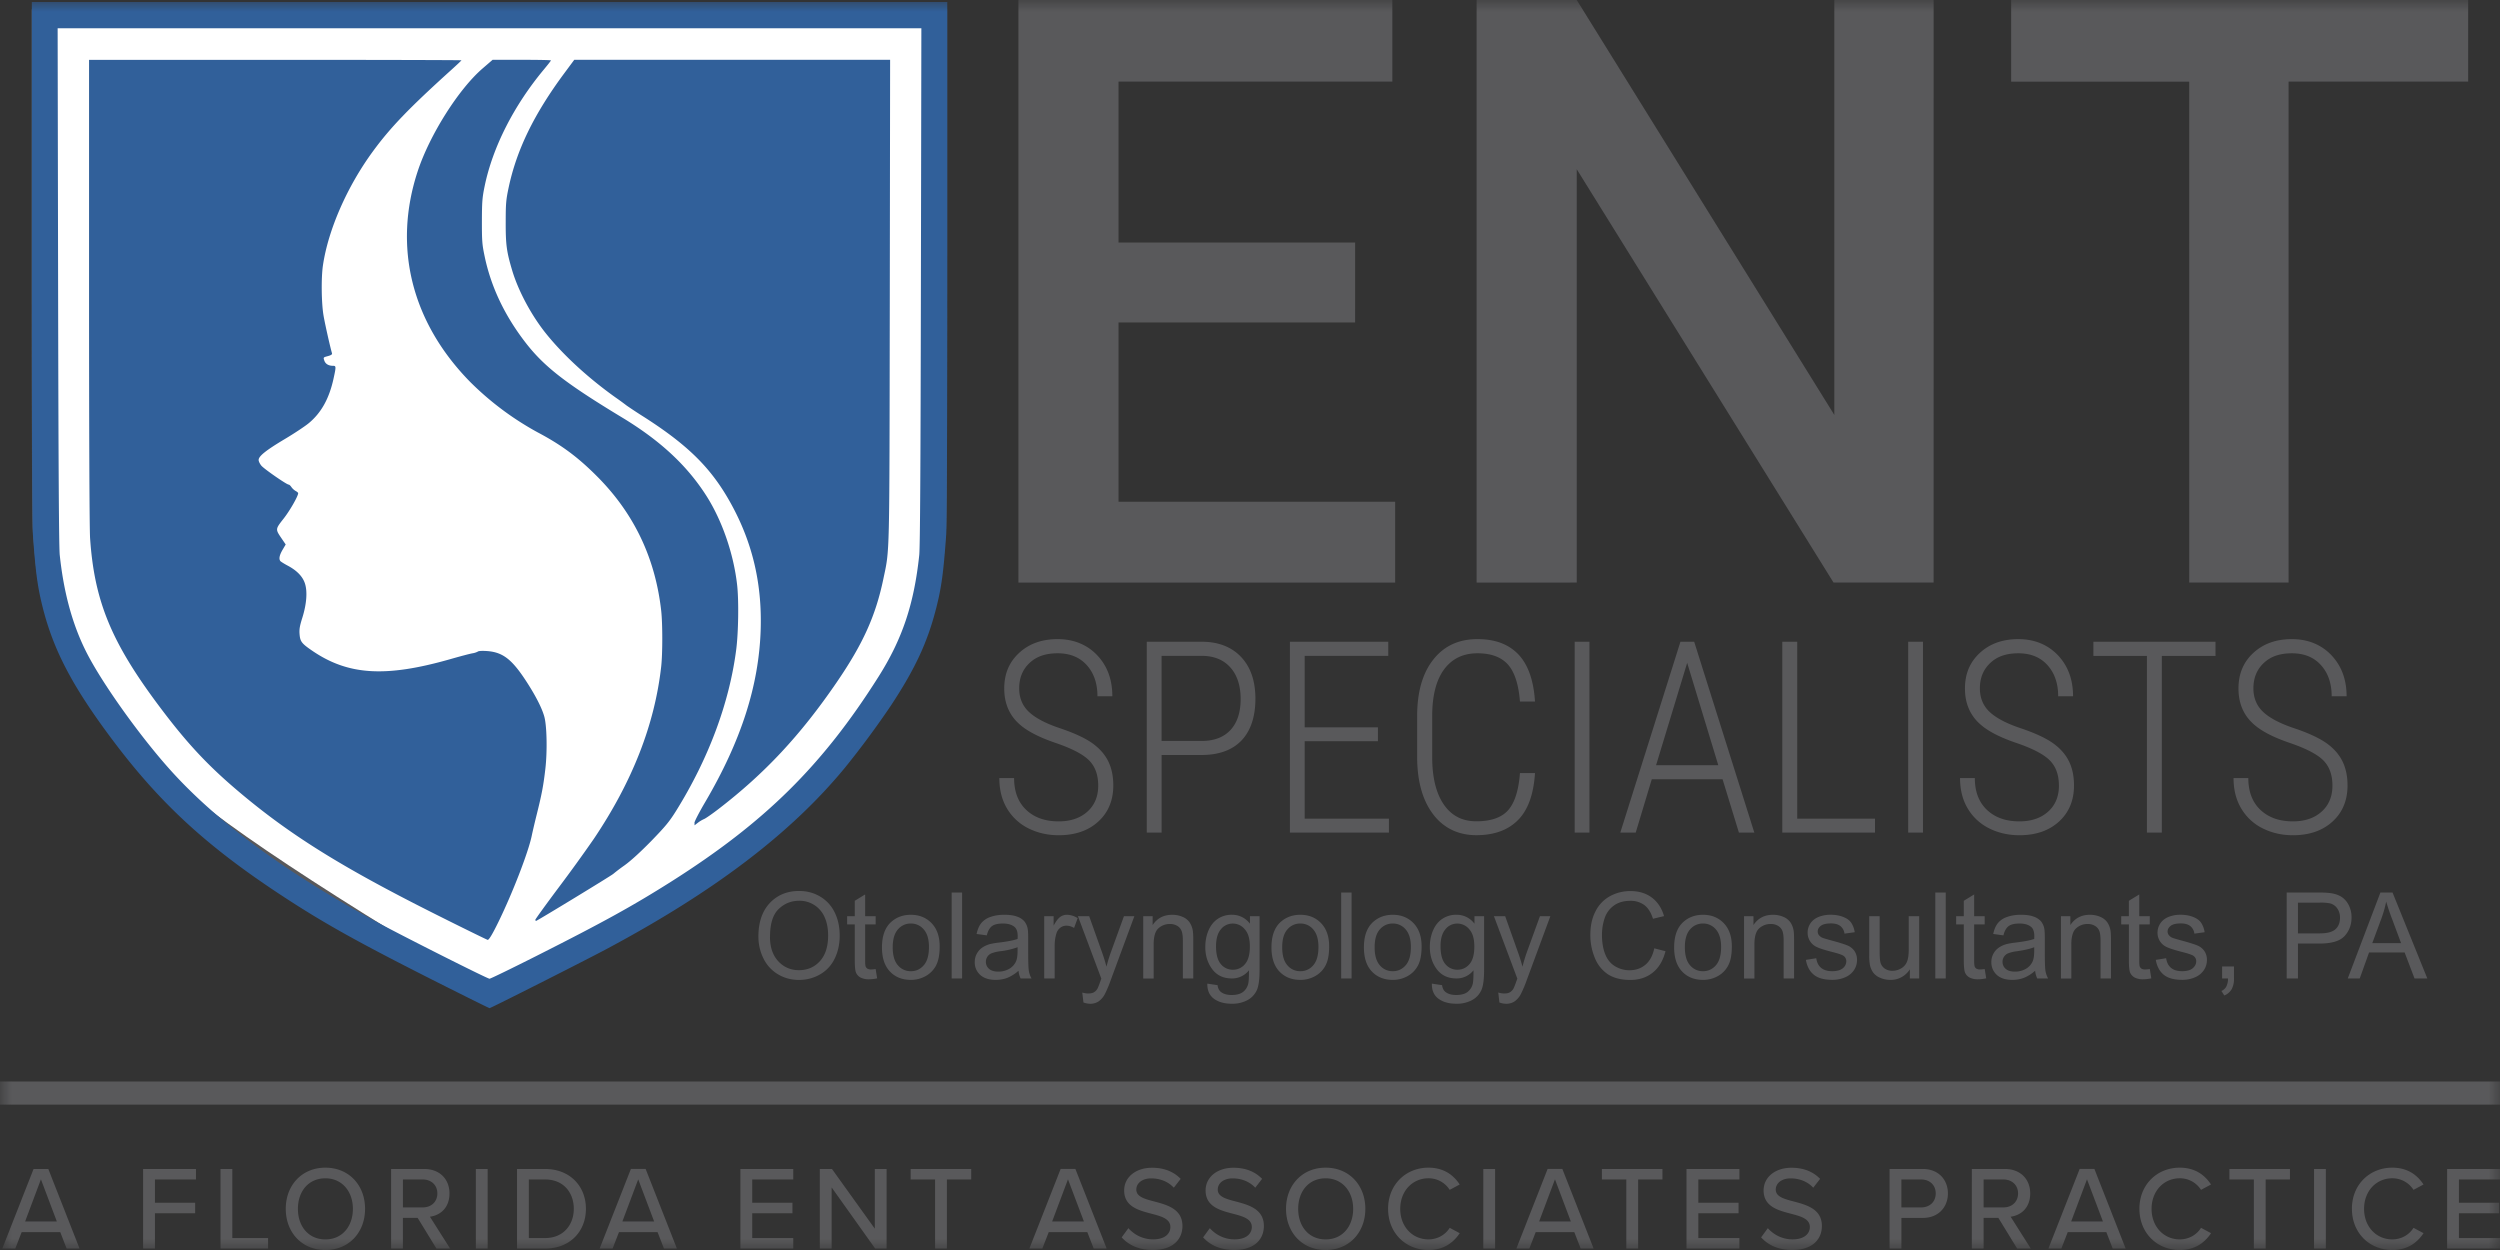 <?xml version="1.0" encoding="utf-8"?>
<svg xmlns="http://www.w3.org/2000/svg" width="108" height="54" fill="none">
  <rect width="100%" height="100%" fill="#333333" stroke="none"/>
  <g clip-path="url(#clip0_498_522)">
    <mask id="a" style="mask-type:luminance" maskUnits="userSpaceOnUse" x="0" y="0" width="108" height="54">
      <path d="M0 0h108v54H0V0z" fill="#fff"/>
    </mask>
    <g mask="url(#a)">
      <path d="M19 42.256c-3.61-1.817-5.131-2.67-7.072-3.96-3.114-2.07-5.087-3.906-7.12-6.627-1.69-2.26-2.506-3.819-2.97-5.664-.222-.88-.308-1.517-.425-3.15-.03-.406-.045-4.718-.045-11.82V.404h39.546v10.63c0 7.102-.016 11.414-.045 11.82-.117 1.633-.203 2.27-.424 3.15-.373 1.481-.908 2.637-1.96 4.233a38.439 38.439 0 0 1-1.998 2.7c-2.32 2.817-5.62 5.327-10.268 7.812-.926.495-5.024 2.566-5.078 2.566-.02 0-.983-.477-2.141-1.06zM2.878 53.937l-.275-.71H.936l-.275.71H.1L1.45 50.5h.637l1.35 3.438h-.56zm-1.11-2.99l-.683 1.82h1.37l-.687-1.82zm4.414 2.99V50.5h2.284v.453H6.693v1.006H8.43v.453H6.693v1.526h-.511zm3.344 0V50.5h.51v2.985h1.545v.453H9.526zm4.53-3.494c1.016 0 1.715.757 1.715 1.778 0 1.022-.698 1.78-1.714 1.78-1.015 0-1.712-.758-1.712-1.78 0-1.02.698-1.778 1.712-1.778zm0 .46c-.728 0-1.186.561-1.186 1.32 0 .756.458 1.32 1.188 1.32.729 0 1.187-.569 1.187-1.32 0-.755-.47-1.32-1.188-1.32zm4.798 3.034l-.811-1.324h-.637v1.324h-.51V50.5h1.432c.648 0 1.09.423 1.09 1.057 0 .634-.412.948-.845 1.005l.872 1.376h-.592zm-.59-2.984h-.857v1.207h.857c.367 0 .63-.243.63-.604 0-.36-.264-.603-.63-.603zm2.293 2.984V50.5h.51v3.438h-.51zm1.779 0V50.5h1.213c1.06 0 1.763.732 1.763 1.721 0 .99-.703 1.717-1.763 1.717h-1.213zm.51-.453h.704c.784 0 1.238-.567 1.238-1.263 0-.695-.438-1.268-1.238-1.268h-.704v2.531zm5.837.453l-.276-.71H26.74l-.275.71h-.56l1.35-3.438h.637l1.35 3.438h-.56zm-1.112-2.99l-.684 1.82h1.372l-.688-1.82zm4.414 2.99V50.5h2.284v.453h-1.773v1.006h1.738v.453h-1.738v1.072h1.773v.454h-2.284zm5.822 0l-1.88-2.64v2.64h-.511V50.5h.525l1.85 2.578V50.5h.51v3.438h-.494zm2.589 0v-2.985H39.34V50.5h2.616v.453h-1.05v2.985h-.51zm6.852 0l-.276-.71h-1.666l-.276.71h-.56l1.35-3.438h.638l1.35 3.438h-.56zm-1.111-2.99l-.684 1.82h1.372l-.688-1.82zm2.609 2.11c.23.258.596.484 1.07.484.55 0 .745-.284.745-.53 0-.362-.387-.465-.82-.579-.546-.143-1.177-.304-1.177-1.005 0-.567.494-.98 1.203-.98.525 0 .938.17 1.238.48l-.296.381c-.26-.278-.617-.402-.983-.402-.367 0-.637.197-.637.485 0 .31.367.407.79.516.556.15 1.203.326 1.203 1.057 0 .537-.367 1.036-1.285 1.036-.607 0-1.05-.222-1.34-.546l.29-.398-.001.001zm3.518 0c.23.258.596.484 1.07.484.55 0 .745-.284.745-.53 0-.362-.387-.465-.82-.579-.546-.143-1.177-.304-1.177-1.005 0-.567.494-.98 1.203-.98.525 0 .938.17 1.238.48l-.296.381c-.26-.278-.617-.402-.983-.402-.367 0-.637.197-.637.485 0 .31.367.407.79.516.556.15 1.203.326 1.203 1.057 0 .537-.367 1.036-1.285 1.036-.607 0-1.05-.222-1.34-.546l.29-.398-.001.001zm5.005-2.614c1.014 0 1.714.757 1.714 1.778 0 1.022-.7 1.78-1.714 1.78-1.015 0-1.712-.758-1.712-1.78 0-1.02.698-1.778 1.712-1.778zm0 .46c-.73 0-1.187.561-1.187 1.32 0 .756.458 1.32 1.187 1.32.73 0 1.188-.569 1.188-1.32 0-.755-.47-1.32-1.188-1.32zm2.697 1.32c0-1.059.775-1.78 1.744-1.78.668 0 1.085.324 1.35.727l-.433.232a1.075 1.075 0 0 0-.917-.5c-.688 0-1.22.547-1.22 1.32 0 .774.53 1.32 1.22 1.32.402 0 .739-.21.917-.5l.433.232c-.27.402-.682.727-1.35.727-.97 0-1.744-.722-1.744-1.779zm4.113 1.714V50.5h.51v3.438h-.51zm4.206 0l-.275-.71h-1.667l-.275.71h-.56l1.35-3.438h.637l1.35 3.438h-.56zm-1.11-2.99l-.684 1.82h1.37l-.686-1.82zm3.082 2.99v-2.985h-1.055V50.5h2.616v.453h-1.05v2.985h-.511zm2.6 0V50.5h2.285v.453h-1.774v1.006h1.738v.453h-1.738v1.072h1.774v.454H72.857zm3.513-.88c.23.258.596.484 1.07.484.55 0 .746-.284.746-.53 0-.362-.388-.465-.82-.579-.546-.143-1.178-.304-1.178-1.005 0-.567.494-.98 1.203-.98.525 0 .938.17 1.238.48l-.296.381c-.26-.278-.617-.402-.983-.402s-.637.197-.637.485c0 .31.367.407.79.516.556.15 1.203.326 1.203 1.057 0 .537-.367 1.036-1.285 1.036-.607 0-1.05-.222-1.34-.546l.29-.398-.001.001zm5.26.88V50.5h1.434c.698 0 1.086.485 1.086 1.057s-.393 1.057-1.086 1.057h-.923v1.324h-.511zm1.367-2.984h-.857v1.207h.857c.367 0 .627-.243.627-.604 0-.36-.26-.603-.627-.603zm4.144 2.984l-.811-1.324h-.637v1.324h-.51V50.5h1.432c.648 0 1.09.423 1.09 1.057 0 .634-.412.948-.845 1.005l.87 1.376h-.59zm-.592-2.984h-.856v1.207h.856c.368 0 .632-.243.632-.604 0-.36-.265-.603-.632-.603zm4.72 2.984l-.275-.71h-1.667l-.275.71h-.56l1.35-3.438h.637l1.35 3.438h-.56zm-1.11-2.99l-.684 1.82h1.372l-.688-1.82zm2.264 1.274c0-1.057.774-1.778 1.743-1.778.668 0 1.086.324 1.35.727l-.432.232a1.076 1.076 0 0 0-.918-.5c-.688 0-1.218.547-1.218 1.32 0 .774.53 1.32 1.218 1.32.403 0 .74-.21.918-.5l.433.232c-.27.402-.683.727-1.35.727-.97 0-1.744-.723-1.744-1.78zm4.944 1.716v-2.985H96.31V50.5h2.616v.453h-1.05v2.985h-.51zm2.6 0V50.5h.509v3.438h-.51zm1.636-1.716c0-1.057.775-1.778 1.744-1.778.668 0 1.085.324 1.35.727l-.433.232a1.081 1.081 0 0 0-.917-.5c-.689 0-1.219.547-1.219 1.32 0 .774.53 1.32 1.219 1.32.402 0 .739-.21.917-.5l.433.232c-.27.402-.682.727-1.35.727-.969 0-1.744-.723-1.744-1.78zm4.113 1.716V50.5H108v.453h-1.774v1.006h1.738v.453h-1.738v1.072H108v.454h-2.284z" fill="#59595B"/>
      <path d="M0 47.22h108" stroke="#59595B" stroke-miterlimit="10"/>
      <path d="M40.5 1H2v24c3.167 7 2 7.5 19.5 18 12-6.5 17-12 18.5-18l.5-24z" fill="#fff"/>
      <path d="M19.007 42.492c-3.61-1.817-5.131-2.67-7.072-3.96-3.114-2.07-5.087-3.906-7.12-6.627-1.689-2.261-2.506-3.82-2.97-5.664-.222-.881-.308-1.517-.424-3.151-.03-.405-.046-4.717-.046-11.82V.087h39.547V11.27c0 7.103-.017 11.415-.046 11.82-.117 1.634-.202 2.27-.424 3.15-.373 1.482-.908 2.638-1.96 4.234a38.415 38.415 0 0 1-1.998 2.7c-2.32 2.817-5.619 5.327-10.268 7.812-.926.495-5.023 2.566-5.078 2.566-.02 0-.983-.477-2.141-1.06zm4.19-1.207c2.879-1.453 4.138-2.15 5.792-3.195 4.06-2.57 6.536-5.016 8.961-8.853 1.031-1.63 1.537-3.14 1.762-5.26.036-.335.057-3.79.071-11.616l.02-11.14H2.49l.02 11.14c.015 7.826.035 11.28.071 11.616.174 1.64.553 3.02 1.155 4.206.689 1.358 2.36 3.692 3.69 5.156 2.015 2.218 4.983 4.392 8.896 6.515 1.159.628 4.734 2.427 4.825 2.427.043 0 .964-.448 2.05-.996zm-3.892-1.544c-4.335-2.152-6.648-3.573-8.92-5.482-1.404-1.178-2.323-2.163-3.541-3.795-2.042-2.734-2.77-4.511-2.952-7.214-.028-.402-.045-4.545-.045-10.661V2.585h8.044c4.424 0 8.044.01 8.044.02s-.197.197-.438.414c-1.82 1.644-2.628 2.483-3.386 3.518-1.116 1.523-1.933 3.388-2.16 4.928-.08.544-.066 1.643.028 2.179.066.38.289 1.37.363 1.616.015.05-.033.085-.179.124-.199.054-.2.055-.152.195.05.144.184.224.377.224.134 0 .135.034.022.55-.189.864-.528 1.475-1.065 1.923-.16.134-.628.445-1.04.69-.819.489-1.132.74-1.132.905 0 .057.053.168.118.246.12.143 1.092.818 1.18.818.027 0 .079.048.117.106a.61.61 0 0 0 .18.167c.063.033.113.077.113.097 0 .127-.363.762-.63 1.1-.36.459-.358.455-.086.856l.177.26-.135.23c-.133.228-.166.385-.1.482.018.026.164.119.325.204.394.21.643.467.741.768.114.346.073.89-.111 1.477-.115.366-.138.505-.12.72.026.314.09.397.547.71 1.55 1.06 3.166 1.16 5.95.367.434-.125.87-.24.97-.256a.724.724 0 0 0 .237-.077c.034-.027.195-.035.4-.02.683.052 1.078.36 1.71 1.339.392.606.659 1.132.759 1.496.11.399.132 1.493.045 2.247-.082.717-.153 1.092-.366 1.948-.085.34-.186.768-.224.954-.149.715-.83 2.477-1.443 3.728-.253.518-.402.765-.458.765-.018 0-.81-.386-1.761-.86l-.003-.002zm3.82-.004c0-.026.462-.665 1.027-1.42a67.647 67.647 0 0 0 1.5-2.076c1.67-2.483 2.63-4.94 2.912-7.45.062-.553.062-1.85 0-2.406-.255-2.274-1.171-4.197-2.759-5.794-.835-.84-1.544-1.366-2.572-1.91a12.827 12.827 0 0 1-2.916-2.176c-2.54-2.582-3.35-5.837-2.271-9.11.515-1.563 1.761-3.538 2.8-4.436l.434-.375h1.26c.694 0 1.261.01 1.261.026 0 .015-.14.193-.31.397-1.295 1.556-2.206 3.352-2.553 5.027-.104.506-.117.673-.12 1.522 0 .864.01 1.007.12 1.526.272 1.297.847 2.517 1.732 3.675.816 1.068 1.742 1.79 4.21 3.282 1.647.998 2.795 2.065 3.633 3.376.682 1.07 1.179 2.507 1.331 3.856.076.67.056 2.048-.04 2.793-.296 2.303-1.198 4.72-2.6 6.97-.285.457-.46.669-1.062 1.289-.46.47-.88.856-1.156 1.055-.17.119-.334.243-.494.374-.066.067-3.294 2.032-3.336 2.032-.015 0-.027-.021-.027-.047h-.004zM30 35.547c0-.058.203-.453.452-.876 1.566-2.663 2.337-5.06 2.41-7.492.056-1.914-.33-3.62-1.187-5.241-.859-1.627-1.862-2.648-3.85-3.922-.252-.158-.5-.322-.746-.49a12.894 12.894 0 0 0-.494-.36c-1.175-.838-2.244-1.82-2.99-2.747-.635-.787-1.208-1.856-1.473-2.751-.239-.804-.278-1.101-.275-2.09 0-.78.016-.952.122-1.454.345-1.642 1.097-3.19 2.409-4.96l.43-.58h13.645l-.014 10.39c-.017 11.386 0 10.703-.28 12.046-.334 1.592-.881 2.803-2.02 4.465-1.564 2.284-3.106 3.935-5.118 5.479-.268.205-.54.394-.606.419a1.352 1.352 0 0 0-.265.158l-.146.113v-.107H30z" fill="#31609A"/>
      <path d="M32.763 40.461c0-.616.164-1.099.49-1.448.328-.348.75-.523 1.269-.523.339 0 .644.082.916.246.273.164.48.392.623.685.143.293.214.625.214.997 0 .371-.075.713-.225 1.01a1.55 1.55 0 0 1-.64.675c-.274.154-.572.23-.89.23-.346 0-.655-.085-.927-.253a1.62 1.62 0 0 1-.62-.692c-.14-.292-.21-.6-.21-.927zm.5.008c0 .447.12.8.358 1.057.238.257.537.386.896.386.36 0 .667-.13.903-.39s.355-.63.355-1.107c0-.302-.05-.566-.151-.792a1.173 1.173 0 0 0-1.1-.71c-.343 0-.64.12-.887.358-.248.239-.372.638-.372 1.197l-.001.001zm4.565 1.393l.065.403a1.72 1.72 0 0 1-.34.04.762.762 0 0 1-.382-.078.44.44 0 0 1-.19-.206c-.037-.086-.055-.265-.055-.539v-1.547h-.33v-.355h.33v-.666l.448-.274v.94h.454v.355h-.454v1.573c0 .13.009.214.024.25a.19.19 0 0 0 .078.09c.047.024.1.035.154.032.05 0 .115-.005.197-.017v-.001zm.273-.937c0-.499.136-.867.41-1.107.23-.2.508-.299.837-.299.366 0 .665.122.897.363.233.243.349.577.349 1.005 0 .346-.052.618-.154.817-.1.195-.257.356-.45.462a1.29 1.29 0 0 1-.641.165c-.373 0-.674-.12-.904-.362-.23-.242-.344-.591-.344-1.044zm.464 0c0 .345.074.603.223.774a.71.71 0 0 0 .56.257c.228 0 .41-.086.56-.258.149-.172.223-.435.223-.788 0-.333-.074-.584-.224-.757a.71.71 0 0 0-.558-.257.714.714 0 0 0-.561.257c-.148.17-.223.428-.223.772zm2.547 1.345v-3.713h.45v3.713h-.45zm2.886-.332a1.672 1.672 0 0 1-.483.305c-.154.059-.32.088-.497.088-.293 0-.517-.072-.674-.216a.72.72 0 0 1-.235-.554c0-.132.03-.252.09-.362a.745.745 0 0 1 .233-.262c.096-.066.204-.115.324-.15a3.19 3.19 0 0 1 .4-.068c.365-.044.634-.096.805-.157l.003-.118c0-.187-.043-.317-.128-.393-.115-.103-.286-.155-.513-.155-.212 0-.368.038-.47.113-.1.075-.175.208-.224.399l-.44-.061c.04-.19.105-.345.197-.463a.87.87 0 0 1 .398-.27c.175-.064.375-.096.604-.096.229 0 .412.027.553.081.12.04.228.11.313.204.07.09.119.197.14.31.016.078.024.218.024.421v.608c0 .424.01.692.029.805a1 1 0 0 0 .114.322h-.471a.99.99 0 0 1-.09-.331h-.002zm-.038-1.018a3.299 3.299 0 0 1-.736.172 1.671 1.671 0 0 0-.394.092.395.395 0 0 0-.24.365.39.39 0 0 0 .136.304c.09.08.224.121.4.121a.919.919 0 0 0 .462-.115.707.707 0 0 0 .298-.315c.049-.103.073-.255.073-.456v-.168zm1.15 1.35v-2.69h.406v.407c.104-.19.2-.317.287-.377a.495.495 0 0 1 .289-.092.88.88 0 0 1 .463.147l-.155.423a.644.644 0 0 0-.33-.099c-.097 0-.19.03-.266.09a.482.482 0 0 0-.168.25c-.05.163-.075.34-.075.532v1.408h-.45l-.001.001zm1.694 1.036l-.05-.427c.098.026.184.04.258.04.1 0 .18-.016.24-.05a.412.412 0 0 0 .148-.142c.028-.045.075-.159.137-.34l.04-.111-1.01-2.695h.486l.554 1.558c.072.197.135.405.193.623a6.4 6.4 0 0 1 .185-.613l.569-1.568h.45l-1.011 2.735a5.312 5.312 0 0 1-.253.61.905.905 0 0 1-.276.331.648.648 0 0 1-.37.106.875.875 0 0 1-.29-.057zm2.584-1.036v-2.69h.406v.383c.195-.296.477-.444.847-.444.16 0 .308.03.442.088.12.047.224.127.3.23.07.101.118.216.14.337.018.084.026.232.026.443v1.654h-.45v-1.636c0-.187-.018-.325-.054-.417a.433.433 0 0 0-.187-.22.593.593 0 0 0-.314-.082.726.726 0 0 0-.498.185c-.14.123-.208.357-.208.701v1.47h-.452l.002-.002zm2.77.223l.44.066c.017.136.069.236.152.298.112.085.265.127.459.127.208 0 .37-.043.483-.127a.624.624 0 0 0 .23-.354c.024-.093.035-.288.033-.586a.923.923 0 0 1-.736.352c-.366 0-.65-.133-.85-.4-.2-.266-.3-.587-.3-.96 0-.257.045-.494.137-.71.092-.217.225-.385.4-.504a1.07 1.07 0 0 1 .615-.177.95.95 0 0 1 .776.386v-.325h.416v2.325c0 .419-.042.716-.127.89a.93.93 0 0 1-.401.415c-.209.107-.441.16-.675.152-.318 0-.574-.072-.77-.217-.195-.145-.29-.362-.283-.652v.001zm.374-1.616c0 .353.07.61.208.772a.656.656 0 0 0 .522.243.66.66 0 0 0 .52-.241c.14-.161.212-.414.212-.759 0-.344-.072-.577-.217-.744a.668.668 0 0 0-.807-.186.644.644 0 0 0-.227.182c-.14.165-.21.41-.21.734l-.001-.001zm2.395.048c0-.499.136-.867.41-1.107.23-.2.508-.299.837-.299.366 0 .665.122.897.363.233.243.348.577.348 1.005 0 .346-.05.618-.154.817-.1.195-.256.356-.448.462a1.29 1.29 0 0 1-.642.165c-.373 0-.674-.12-.904-.362-.23-.242-.344-.591-.344-1.044zm.464 0c0 .345.074.603.223.774a.71.71 0 0 0 .56.257.71.71 0 0 0 .56-.258c.149-.172.223-.435.223-.788 0-.333-.074-.584-.224-.757a.71.71 0 0 0-.558-.257.714.714 0 0 0-.561.257c-.15.17-.223.428-.223.772zm2.547 1.345v-3.713h.45v3.713h-.45zm.983-1.345c0-.499.136-.867.41-1.107.23-.2.508-.299.837-.299.366 0 .665.122.897.363.233.243.348.577.348 1.005 0 .346-.05.618-.154.817-.1.195-.256.356-.448.462a1.29 1.29 0 0 1-.643.165c-.372 0-.673-.12-.903-.362-.23-.242-.344-.591-.344-1.044zm.463 0c0 .345.074.603.223.774a.71.71 0 0 0 .56.257c.227 0 .41-.086.56-.258.149-.172.223-.435.223-.788 0-.333-.074-.584-.224-.757a.71.71 0 0 0-.558-.257.714.714 0 0 0-.561.257c-.15.17-.223.428-.223.772zm2.475 1.568l.438.066c.018.136.07.236.153.298.112.085.265.127.459.127.208 0 .37-.043.483-.127a.623.623 0 0 0 .23-.354c.024-.093.035-.288.033-.586a.922.922 0 0 1-.736.352c-.366 0-.65-.133-.85-.4-.2-.266-.3-.587-.3-.96 0-.257.045-.494.137-.71.092-.217.225-.385.4-.504a1.07 1.07 0 0 1 .615-.177.95.95 0 0 1 .776.386v-.325h.416v2.325c0 .419-.042.716-.127.89a.926.926 0 0 1-.401.415c-.209.107-.441.16-.675.152-.317 0-.574-.072-.77-.217-.195-.145-.29-.362-.283-.652l.002.001zm.372-1.616c0 .353.07.61.208.772a.658.658 0 0 0 .522.243c.208 0 .38-.08.52-.241.14-.161.21-.414.21-.759 0-.344-.071-.577-.215-.744a.668.668 0 0 0-.807-.186.644.644 0 0 0-.226.182c-.141.165-.212.409-.212.733zm2.543 2.43l-.05-.428c.099.026.184.04.258.04.1 0 .18-.016.24-.05a.412.412 0 0 0 .148-.142c.029-.045.075-.159.138-.34l.04-.111-1.01-2.695h.486l.553 1.558c.072.197.136.405.194.623.052-.21.114-.414.184-.613l.57-1.568h.45l-1.011 2.735a5.336 5.336 0 0 1-.254.61.905.905 0 0 1-.275.331.648.648 0 0 1-.37.106.88.88 0 0 1-.291-.056zm6.69-2.339l.485.124c-.102.404-.285.712-.55.924-.264.212-.587.318-.97.318s-.718-.081-.966-.244a1.525 1.525 0 0 1-.566-.708 2.546 2.546 0 0 1-.194-.995c0-.388.072-.725.22-1.012a1.51 1.51 0 0 1 .623-.657c.27-.149.567-.224.89-.224.367 0 .676.095.927.284.25.19.425.456.524.798l-.478.115c-.085-.27-.21-.468-.371-.59a.985.985 0 0 0-.612-.185c-.282 0-.52.068-.707.205a1.08 1.08 0 0 0-.4.551c-.076.23-.114.468-.114.714 0 .316.045.591.136.826.092.236.233.412.425.528.192.116.4.175.624.175.272 0 .502-.079.69-.237.19-.159.318-.395.385-.707l-.001-.003zm.859-.043c0-.499.136-.867.41-1.107.23-.2.508-.299.837-.299.366 0 .665.122.897.363.232.243.348.577.348 1.005 0 .346-.05.618-.154.817a1.1 1.1 0 0 1-.448.462 1.29 1.29 0 0 1-.643.165c-.373 0-.673-.12-.903-.362-.23-.242-.344-.591-.344-1.044zm.463 0c0 .345.073.603.223.774a.71.71 0 0 0 .56.257c.227 0 .41-.086.56-.258.148-.172.223-.435.223-.788 0-.333-.075-.584-.224-.757a.71.71 0 0 0-.558-.257.714.714 0 0 0-.561.257c-.15.17-.223.428-.223.772zm2.557 1.345v-2.69h.406v.383c.195-.296.477-.444.846-.444.16 0 .308.03.442.088.12.047.224.127.302.23.07.101.117.216.14.337.017.084.025.232.025.443v1.654h-.451v-1.636c0-.187-.018-.325-.053-.417a.433.433 0 0 0-.187-.22.593.593 0 0 0-.314-.082.726.726 0 0 0-.498.185c-.14.123-.21.357-.21.701v1.47h-.45l.002-.002zm2.673-.803l.446-.071c.025.18.094.319.208.415.114.096.275.145.48.145.205 0 .36-.042.46-.128a.383.383 0 0 0 .15-.3.278.278 0 0 0-.132-.244c-.062-.04-.215-.092-.46-.155-.332-.084-.56-.157-.688-.22a.67.67 0 0 1-.39-.617.708.708 0 0 1 .303-.588.915.915 0 0 1 .287-.132c.122-.036.25-.055.39-.055.208 0 .39.03.55.092.157.06.273.142.348.247a.974.974 0 0 1 .155.416l-.441.061a.493.493 0 0 0-.174-.324c-.096-.078-.232-.117-.407-.117-.207 0-.355.035-.443.105-.09.069-.133.15-.133.243a.26.26 0 0 0 .054.16.4.4 0 0 0 .173.121c.046.017.178.055.399.116.319.086.54.157.668.211.12.05.222.133.297.24a.673.673 0 0 1 .107.39.767.767 0 0 1-.13.43.853.853 0 0 1-.38.31 1.36 1.36 0 0 1-.561.111c-.346 0-.61-.072-.79-.217-.182-.145-.298-.36-.348-.646l.002.001zm4.489.803v-.395a.97.97 0 0 1-.844.456c-.157 0-.304-.03-.44-.091a.73.73 0 0 1-.303-.23.878.878 0 0 1-.14-.338 2.354 2.354 0 0 1-.027-.426V39.58h.45v1.492c0 .238.01.4.029.481a.47.47 0 0 0 .18.282c.099.07.219.107.34.103a.736.736 0 0 0 .382-.105.583.583 0 0 0 .25-.287c.05-.12.075-.296.075-.525v-1.442h.452v2.69h-.403l-.001.001zm1.1 0v-3.713h.45v3.713h-.45zm2.134-.408l.065.403c-.127.026-.24.04-.341.04a.762.762 0 0 1-.381-.078.44.44 0 0 1-.19-.206c-.037-.086-.056-.265-.056-.539v-1.547h-.33v-.355h.33v-.666l.448-.274v.94h.454v.355h-.454v1.573c0 .13.009.214.024.25a.19.19 0 0 0 .077.09.294.294 0 0 0 .155.032c.05 0 .115-.005.197-.017l.002-.001zm2.176.076a1.673 1.673 0 0 1-.482.305 1.38 1.38 0 0 1-.497.088c-.293 0-.517-.072-.674-.216a.72.72 0 0 1-.235-.554.747.747 0 0 1 .323-.624c.095-.066.204-.115.324-.15a3.19 3.19 0 0 1 .4-.068c.365-.044.633-.096.805-.157l.003-.118c0-.187-.043-.317-.128-.393-.115-.103-.286-.155-.513-.155-.212 0-.368.038-.47.113-.1.075-.175.208-.224.399l-.44-.061c.04-.19.105-.345.197-.463a.87.87 0 0 1 .398-.27c.174-.064.375-.096.604-.096.228 0 .412.027.553.081.12.04.228.11.314.204a.72.72 0 0 1 .14.31c.015.078.023.218.023.421v.608c0 .424.009.692.029.805a1 1 0 0 0 .114.322h-.471a.993.993 0 0 1-.09-.331h-.003zm-.037-1.018c-.164.067-.41.125-.736.172a1.652 1.652 0 0 0-.393.092.395.395 0 0 0-.24.365.39.39 0 0 0 .136.304c.09.08.224.121.4.121a.919.919 0 0 0 .462-.115.707.707 0 0 0 .298-.315c.048-.103.073-.255.073-.456v-.168zm1.155 1.35v-2.69h.406v.383c.195-.296.477-.444.846-.444.16 0 .308.03.442.088.12.047.224.127.302.23.07.101.117.216.14.337.017.084.025.232.025.443v1.654h-.451v-1.636c0-.187-.017-.325-.053-.417a.433.433 0 0 0-.187-.22.593.593 0 0 0-.314-.082.725.725 0 0 0-.498.185c-.14.123-.21.357-.21.701v1.47h-.45l.002-.002zm3.838-.408l.065.403a1.73 1.73 0 0 1-.341.04.762.762 0 0 1-.381-.078.44.44 0 0 1-.19-.206c-.037-.086-.056-.265-.056-.539v-1.547h-.331v-.355h.33v-.666l.449-.274v.94h.454v.355h-.454v1.573c0 .13.008.214.024.25a.19.19 0 0 0 .077.09c.047.024.1.035.154.032.05 0 .116-.005.198-.017l.002-.001zm.26-.395l.446-.071c.026.18.095.319.209.415.114.096.274.145.48.145.204 0 .36-.042.46-.128.1-.086.15-.185.15-.3a.277.277 0 0 0-.132-.244c-.062-.04-.215-.092-.462-.155-.33-.084-.56-.157-.687-.22a.67.67 0 0 1-.39-.617.716.716 0 0 1 .304-.588.915.915 0 0 1 .287-.132c.12-.036.25-.055.389-.055.209 0 .392.03.55.092.157.06.274.142.349.247a.976.976 0 0 1 .155.416l-.442.061a.493.493 0 0 0-.174-.324c-.095-.078-.231-.117-.407-.117-.207 0-.354.035-.443.105-.088.069-.133.15-.133.243 0 .059.018.112.055.16a.4.4 0 0 0 .173.121c.045.017.178.055.398.116.32.086.54.157.668.211.12.05.222.133.297.24a.672.672 0 0 1 .108.39.768.768 0 0 1-.131.43.853.853 0 0 1-.38.31 1.357 1.357 0 0 1-.561.111c-.345 0-.61-.072-.79-.217-.181-.145-.297-.36-.347-.646h.002l-.001.001zm2.864.803v-.519h.513v.52a.93.93 0 0 1-.1.462.653.653 0 0 1-.318.272l-.125-.196a.433.433 0 0 0 .21-.186.79.79 0 0 0 .075-.353h-.255zm2.79 0v-3.713h1.385c.244 0 .43.012.559.035.18.03.332.089.453.173a.91.91 0 0 1 .294.359c.075.154.111.322.111.507 0 .316-.099.583-.298.802-.198.218-.557.328-1.077.328h-.941v1.51l-.486-.001zm.487-1.948h.949c.315 0 .537-.059.669-.177s.198-.285.198-.5a.675.675 0 0 0-.117-.399.543.543 0 0 0-.307-.219 2.036 2.036 0 0 0-.453-.033h-.94v1.328zm2.151 1.948l1.41-3.713h.524l1.503 3.713h-.553l-.428-1.124h-1.536l-.403 1.124h-.517zm1.059-1.525h1.245l-.383-1.028a9.51 9.51 0 0 1-.261-.77 4.831 4.831 0 0 1-.198.709l-.404 1.09.001-.001zm-43.94-26.813H48.32v7.744h11.95v3.492H43.996V0h16.153v3.526H48.32v6.95h10.222l-.001 3.456zm24.99 11.235h-4.324L68.115 7.311v17.856H63.79V0h4.325l11.128 17.925V0h4.29l-.001 25.167zm23.094-21.64h-7.76v21.64h-4.292V3.527h-7.692V0h19.743v3.526l.001.001zM47.443 33.94c0-.46-.13-.823-.39-1.087-.26-.265-.743-.517-1.452-.759-.71-.241-1.23-.511-1.563-.81-.436-.389-.655-.902-.655-1.54s.214-1.144.645-1.54c.429-.396.983-.594 1.663-.594s1.26.23 1.702.69c.44.462.66 1.054.66 1.779h-.643c0-.555-.154-1.003-.462-1.345-.308-.342-.728-.512-1.257-.512-.53 0-.922.14-1.218.422-.297.28-.444.645-.444 1.09 0 .416.14.755.42 1.02.28.264.726.499 1.338.704.612.206 1.075.42 1.389.64.313.221.545.48.694.779.15.298.224.65.224 1.053 0 .645-.216 1.166-.647 1.56-.43.395-1.002.592-1.71.592-.478 0-.915-.1-1.308-.297a2.21 2.21 0 0 1-.925-.856c-.222-.371-.333-.81-.333-1.316h.638c0 .582.173 1.038.52 1.37.347.332.816.5 1.406.5.515 0 .928-.14 1.24-.42.312-.28.468-.654.468-1.122v-.001zm2.738-1.324v3.352h-.64v-8.245h2.37c.72 0 1.288.22 1.703.657.414.438.62 1.04.62 1.806 0 .767-.2 1.382-.6 1.801-.401.42-.98.629-1.734.629h-1.72zm0-.607h1.73c.537 0 .952-.157 1.245-.472.293-.316.44-.762.44-1.34 0-.577-.15-1.032-.445-1.364-.297-.332-.71-.5-1.235-.5H50.18v3.676zm9.345.012h-3.164v3.346h3.64v.6h-4.278v-8.245h4.25v.612h-3.612v3.086h3.164v.601zm6.786 1.376c-.06.925-.306 1.603-.74 2.035-.432.433-1.032.648-1.796.648-.765 0-1.41-.301-1.865-.903-.456-.602-.685-1.42-.69-2.454v-1.79c0-1.038.233-1.852.698-2.44.465-.59 1.1-.883 1.907-.883.762 0 1.35.22 1.77.662.418.442.657 1.12.716 2.033h-.65c-.06-.747-.234-1.282-.524-1.602-.29-.321-.727-.481-1.313-.481-.616 0-1.096.232-1.44.696-.343.465-.514 1.139-.514 2.021v1.767c0 .876.166 1.558.498 2.044.332.487.8.73 1.406.73.634 0 1.093-.16 1.377-.48.283-.321.454-.856.51-1.603h.65zm2.352 2.57h-.638v-8.244h.638v8.244zm5.75-2.304h-3.057l-.694 2.305h-.666l2.598-8.245h.594l2.598 8.245h-.666l-.706-2.305zm-2.872-.606h2.688l-1.344-4.422-1.344 4.422zm6.099 2.31H81v.6h-4.005v-8.245h.645v7.646-.001zm5.43.6h-.637v-8.244h.638v8.245l-.001-.001zm5.874-2.027c0-.46-.13-.823-.39-1.087-.26-.265-.742-.517-1.451-.759-.71-.241-1.23-.511-1.563-.81-.436-.389-.655-.902-.655-1.54s.214-1.144.645-1.54c.429-.396.983-.594 1.663-.594s1.26.23 1.702.69c.44.462.66 1.054.66 1.779h-.643c0-.555-.154-1.003-.462-1.345-.308-.342-.728-.512-1.257-.512-.53 0-.922.14-1.218.422-.297.28-.445.645-.445 1.09 0 .416.14.755.42 1.02.28.264.727.499 1.339.704.612.206 1.075.42 1.388.64.314.221.546.48.695.779.15.298.224.65.224 1.053 0 .645-.216 1.166-.647 1.56-.431.395-1.002.592-1.71.592-.478 0-.914-.1-1.308-.297a2.21 2.21 0 0 1-.925-.856c-.222-.371-.333-.81-.333-1.316h.638c0 .582.173 1.038.52 1.37.348.332.816.5 1.406.5.514 0 .928-.14 1.24-.42.312-.28.468-.654.468-1.122l-.001-.001zm6.765-5.605h-2.32v7.633h-.643v-7.633h-2.312v-.612h5.275v.612zm5.051 5.605c0-.46-.129-.823-.389-1.087-.26-.265-.744-.517-1.453-.759-.71-.241-1.23-.511-1.562-.81-.437-.389-.655-.902-.655-1.54s.214-1.144.644-1.54c.43-.396.983-.594 1.663-.594s1.262.23 1.703.69c.44.462.661 1.054.661 1.779h-.645c0-.555-.154-1.003-.462-1.345-.308-.342-.727-.512-1.257-.512-.53 0-.921.14-1.217.422-.297.28-.445.645-.445 1.09 0 .416.14.755.42 1.02.28.264.726.499 1.338.704.612.206 1.075.42 1.389.64.313.221.545.48.694.779.15.298.225.65.225 1.053 0 .645-.216 1.166-.647 1.56-.432.395-1.002.592-1.711.592-.478 0-.913-.1-1.308-.297a2.21 2.21 0 0 1-.924-.856c-.222-.371-.334-.81-.334-1.316h.638c0 .582.173 1.038.52 1.37.348.332.816.5 1.406.5.515 0 .929-.14 1.24-.42.312-.28.468-.654.468-1.122v-.001z" fill="#59595B"/>
    </g>
  </g>
  <defs>
    <clipPath id="clip0_498_522">
      <path fill="#fff" d="M0 0H108V54H0z"/>
    </clipPath>
  </defs>
</svg>